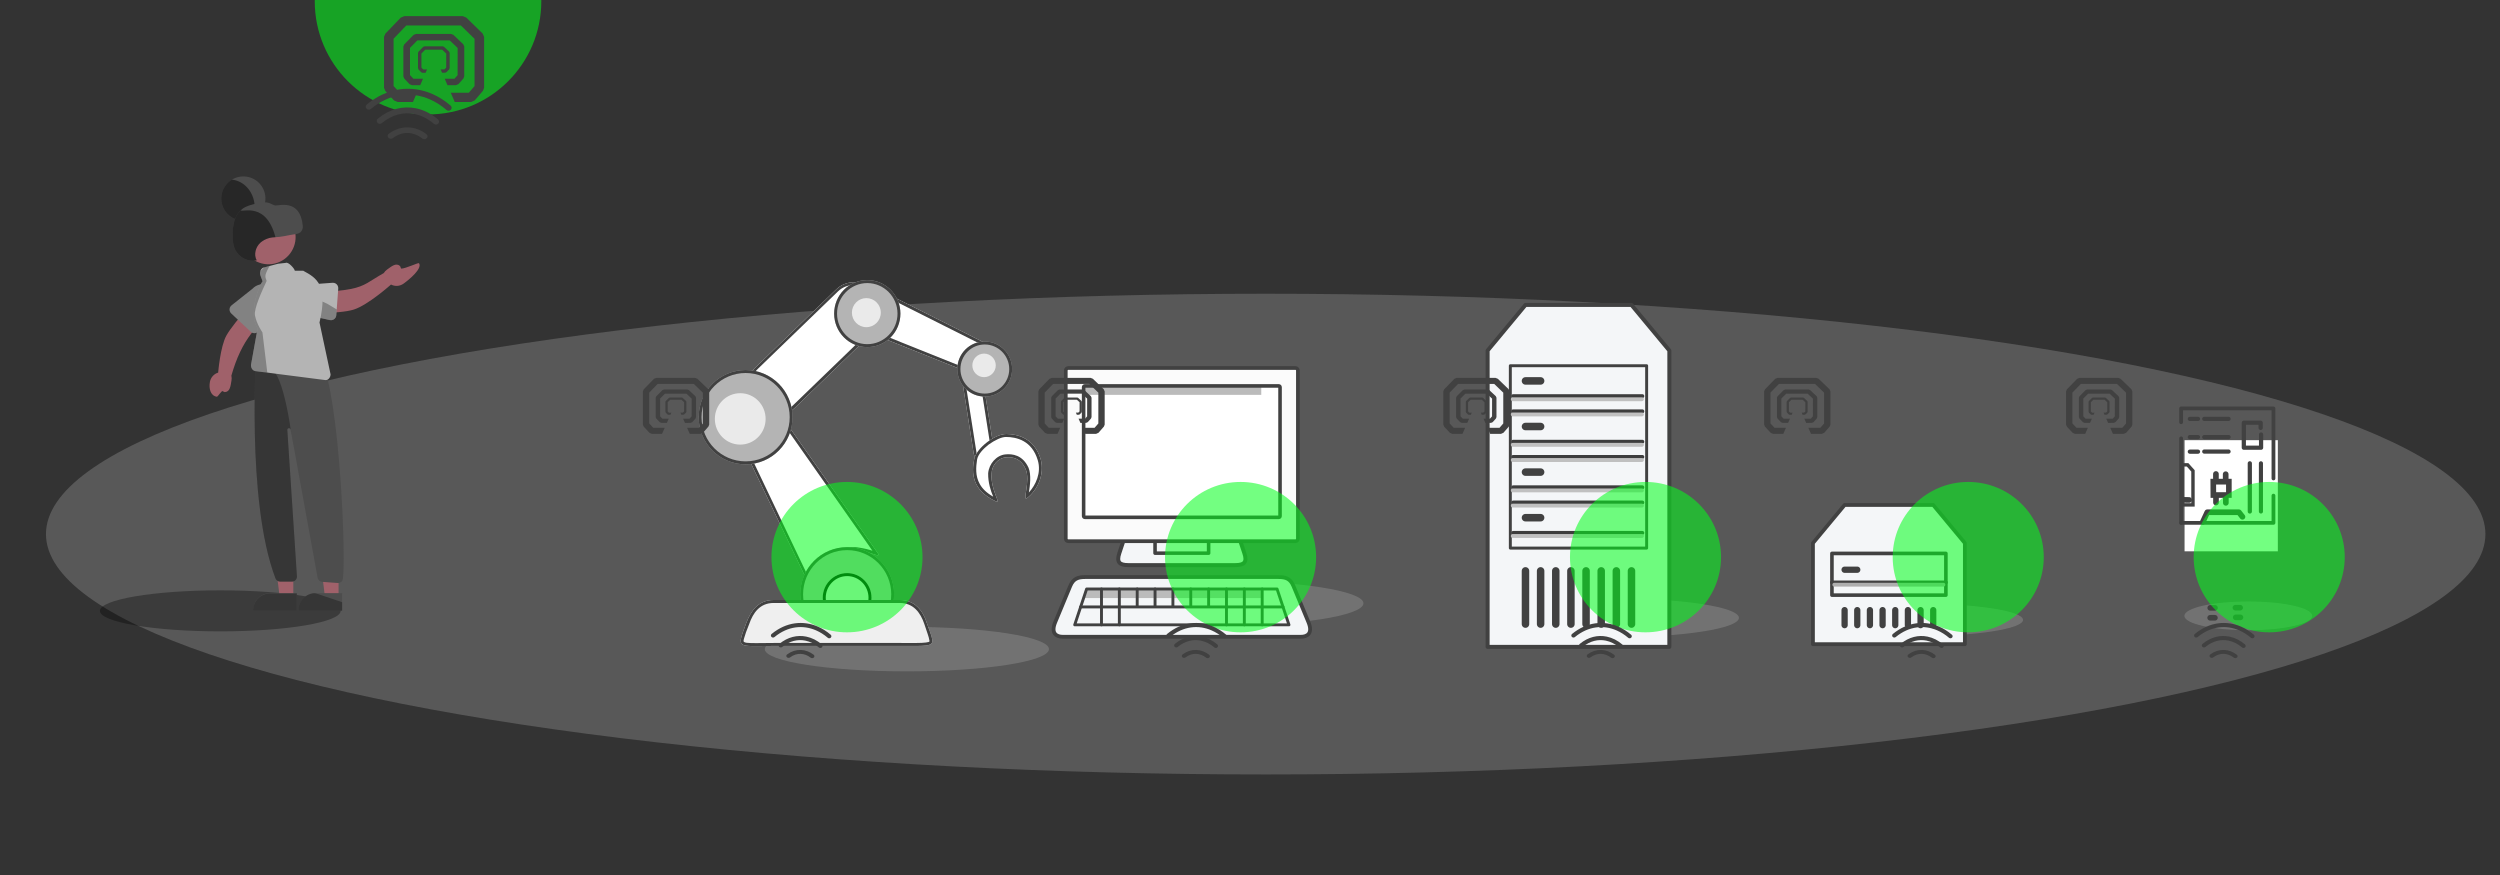 <?xml version="1.0" encoding="UTF-8" standalone="no"?>
<!DOCTYPE svg PUBLIC "-//W3C//DTD SVG 1.1//EN" "http://www.w3.org/Graphics/SVG/1.1/DTD/svg11.dtd">
<svg width="100%" height="100%" viewBox="0 0 2000 700" version="1.1" xmlns="http://www.w3.org/2000/svg" xmlns:xlink="http://www.w3.org/1999/xlink" xml:space="preserve" xmlns:serif="http://www.serif.com/" style="fill-rule:evenodd;clip-rule:evenodd;stroke-linecap:round;stroke-linejoin:round;">
    <rect x="0" y="0" width="2000" height="700" fill="#333333" stroke="none"/>
    <g transform="matrix(3.78,0,0,16.498,-140599,-204.396)">
        <g id="großer-SChattem" serif:id="großer SChattem" transform="matrix(1.102,0,0,0.138,-34598.5,-1188.92)">
            <ellipse cx="65391.9" cy="8892.81" rx="234.248" ry="84.457" style="fill:rgb(165,165,165);fill-opacity:0.33;"/>
        </g>
        <g transform="matrix(0.185,0,0,0.169,30283.3,-38.931)">
            <g transform="matrix(0.262,0,0,0.262,28786,68.2)">
                <g id="Person-mit-Schloss" serif:id="Person mit Schloss">
                    <g>
                        <g>
                            <g id="Schatten-Person-Boden" serif:id="Schatten Person Boden" transform="matrix(2.244,0,0,0.266,-113040,-797.78)">
                                <ellipse cx="65391.9" cy="8892.81" rx="234.248" ry="84.457" style="fill-opacity:0.33;"/>
                            </g>
                            <g id="Person" transform="matrix(2.737,0,0,0.264,-36613.1,-476.218)">
                                <g id="Arm-rechts" serif:id="Arm rechts" transform="matrix(-1.017,-3.742,1.438,-2.646,25854.8,9810.44)">
                                    <path d="M583.384,497.214C588.235,496.088 587.582,490.693 587.582,485.714C587.582,484.259 587.287,482.82 586.715,481.484C588.282,466.814 586.625,461.026 592.305,448.604C599.438,433.002 609.857,418.649 623.67,404.232L601.015,398.526C601.015,398.526 579.872,426.457 575.447,440.176C571.285,453.081 574.464,480.841 574.464,480.841C570.849,482.682 568.564,486.41 568.564,490.467C568.564,496.392 569.695,512.684 575.62,512.684C576.466,512.684 578.597,499.902 580.937,496.623L583.384,497.214Z" style="fill:rgb(160,97,106);fill-rule:nonzero;"/>
                                </g>
                                <g id="Arm-rechts1" serif:id="Arm rechts" transform="matrix(1.735,0.796,-0.306,4.513,24839,4131.83)">
                                    <path d="M581.903,496.296C586.754,495.169 586.101,489.774 586.101,484.795C586.101,483.341 585.806,481.901 585.233,480.565C588.769,447.47 598.86,430.128 623.67,404.232L601.015,398.526C601.015,398.526 579.165,432.032 574.493,445.598C570.764,456.427 572.983,479.922 572.983,479.922C569.368,481.763 567.083,485.491 567.083,489.548C567.083,495.473 569.579,501.662 575.504,501.662C576.35,501.662 577.116,498.983 579.456,495.704L581.903,496.296Z" style="fill:rgb(160,97,106);fill-rule:nonzero;"/>
                                </g>
                                <g transform="matrix(1.675,1.42,-0.546,4.357,24948.7,3831.86)">
                                    <path d="M612.309,432.234L590.275,421.92C588.585,421.129 587.5,419.424 587.5,417.558C587.5,416.612 587.779,415.687 588.301,414.899L601.691,394.676C603.905,390.023 608.619,387.045 613.771,387.045C621.11,387.045 627.149,393.084 627.149,400.423C627.149,402.381 626.719,404.316 625.889,406.089L618.965,429.252C618.357,431.285 616.473,432.688 614.351,432.688C613.645,432.688 612.948,432.533 612.309,432.234L612.309,432.234Z" style="fill:rgb(130,130,130);fill-rule:nonzero;"/>
                                </g>
                                <g transform="matrix(-0.862,3.997,1.536,2.242,25738.6,3099.58)">
                                    <path d="M612.309,432.234L590.275,421.92C588.585,421.129 587.5,419.424 587.5,417.558C587.5,416.612 587.779,415.687 588.301,414.899L601.691,394.676C603.905,390.023 608.619,387.045 613.771,387.045C621.11,387.045 627.149,393.084 627.149,400.423C627.149,402.381 626.719,404.316 625.889,406.089L618.965,429.252C618.357,431.285 616.473,432.688 614.351,432.688C613.645,432.688 612.948,432.533 612.309,432.234L612.309,432.234Z" style="fill:rgb(180,180,180);fill-rule:nonzero;"/>
                                    <clipPath id="_clip1">
                                        <path d="M612.309,432.234L590.275,421.92C588.585,421.129 587.5,419.424 587.5,417.558C587.5,416.612 587.779,415.687 588.301,414.899L601.691,394.676C603.905,390.023 608.619,387.045 613.771,387.045C621.11,387.045 627.149,393.084 627.149,400.423C627.149,402.381 626.719,404.316 625.889,406.089L618.965,429.252C618.357,431.285 616.473,432.688 614.351,432.688C613.645,432.688 612.948,432.533 612.309,432.234L612.309,432.234Z" clip-rule="nonzero"/>
                                    </clipPath>
                                    <g clip-path="url(#_clip1)">
                                        <g transform="matrix(0.319,0.809,-1.962,0.775,1342.36,-440.114)">
                                            <path d="M653.404,480.304C653.154,480.304 652.904,480.279 652.659,480.229L609.403,473.769C607.144,473.313 594.962,471.23 595.083,468.488L590.716,449.5C590.716,449.5 592.727,450.263 594.122,446.263C595.092,443.483 597.003,434.003 594.2,430.073C594.003,429.796 645.158,443.565 645.002,443.544C647.272,442.338 640.818,444.396 641.823,447.117L633.276,432.534L633.199,432.574C645.219,439.017 655.87,421.955 647.87,455.955L657.9,475.157C657.866,476.637 657.269,478.05 656.231,479.106C655.482,479.859 654.466,480.289 653.404,480.304Z" style="fill-opacity:0.28;fill-rule:nonzero;"/>
                                        </g>
                                    </g>
                                </g>
                                <g id="Beine">
                                    <g transform="matrix(1.762,0,0,4.583,25194.3,5549.76)">
                                        <path d="M347.236,466.333L334.976,466.332L329.144,419.044L347.238,419.045L347.236,466.333Z" style="fill:rgb(160,97,106);fill-rule:nonzero;"/>
                                    </g>
                                    <g transform="matrix(1.762,0,0,4.583,25194.3,5549.76)">
                                        <path d="M388.236,466.333L375.976,466.332L370.144,419.044L388.238,419.045L388.236,466.333Z" style="fill:rgb(160,97,106);fill-rule:nonzero;"/>
                                    </g>
                                </g>
                                <g id="Schuhe">
                                    <g transform="matrix(1.762,0,0,4.583,24706.4,4583.66)">
                                        <path d="M627.363,689.016L587.832,689.015C587.832,689.015 587.832,688.515 587.832,688.515C587.832,680.074 594.778,673.129 603.218,673.129C603.218,673.129 627.363,673.13 627.363,673.13L627.363,689.016Z" style="fill:rgb(77,77,77);fill-rule:nonzero;"/>
                                        <clipPath id="_clip2">
                                            <path d="M627.363,689.016L587.832,689.015C587.832,689.015 587.832,688.515 587.832,688.515C587.832,680.074 594.778,673.129 603.218,673.129C603.218,673.129 627.363,673.13 627.363,673.13L627.363,689.016Z" clip-rule="nonzero"/>
                                        </clipPath>
                                        <g clip-path="url(#_clip2)">
                                            <g id="Schatten-Schuh" serif:id="Schatten Schuh" transform="matrix(1,0,0,1,-41.067,0.281)">
                                                <path d="M668.363,689.016L628.832,689.015C628.832,689.015 628.832,688.515 628.832,688.515C628.832,680.074 635.778,673.129 644.218,673.129C644.218,673.129 668.363,673.13 668.363,673.13L668.363,689.016Z" style="fill-opacity:0.3;fill-rule:nonzero;"/>
                                            </g>
                                        </g>
                                    </g>
                                    <g transform="matrix(1.762,0,0,4.583,24706.4,4583.66)">
                                        <path d="M668.363,689.016L628.832,689.015C628.832,689.015 628.832,688.515 628.832,688.515C628.832,680.074 635.778,673.129 644.218,673.129C644.218,673.129 668.363,673.13 668.363,673.13L668.363,689.016Z" style="fill:rgb(77,77,77);fill-rule:nonzero;"/>
                                        <clipPath id="_clip3">
                                            <path d="M668.363,689.016L628.832,689.015C628.832,689.015 628.832,688.515 628.832,688.515C628.832,680.074 635.778,673.129 644.218,673.129C644.218,673.129 668.363,673.13 668.363,673.13L668.363,689.016Z" clip-rule="nonzero"/>
                                        </clipPath>
                                        <g clip-path="url(#_clip3)">
                                            <g id="Schatten-Schuh1" serif:id="Schatten Schuh" transform="matrix(1.255,0.422,-0.514,1.528,183.679,-626.531)">
                                                <path d="M668.363,689.016L628.832,689.015C628.832,689.015 628.832,688.515 628.832,688.515C628.832,680.074 635.778,673.129 644.218,673.129C644.218,673.129 668.363,673.13 668.363,673.13L668.363,689.016Z" style="fill-opacity:0.3;fill-rule:nonzero;"/>
                                            </g>
                                        </g>
                                    </g>
                                </g>
                                <g id="Hose" transform="matrix(1.762,0,0,4.583,24706.4,4583.66)">
                                    <path d="M664.675,663.977C664.564,663.977 664.453,663.973 664.342,663.965L650.243,662.921C648.265,662.766 646.609,661.327 646.178,659.391L621.698,525.019C621.549,524.332 620.936,523.838 620.233,523.838C619.41,523.838 618.733,524.515 618.733,525.338C618.733,525.378 618.734,525.417 618.737,525.456L627.43,657.849C627.439,657.966 627.443,658.084 627.443,658.202C627.443,660.67 625.412,662.701 622.944,662.701C622.944,662.701 612.207,662.701 612.207,662.701C610.358,662.702 608.689,661.563 608.015,659.841C581.015,589.135 590.792,450.594 590.87,449.201L591.87,448.201L645.648,457.487L645.762,457.597C664.136,471.093 672.088,629.147 669.167,659.213C669.148,660.49 668.677,661.719 667.837,662.681C666.995,663.511 665.858,663.977 664.675,663.977Z" style="fill:rgb(77,77,77);fill-rule:nonzero;"/>
                                    <clipPath id="_clip4">
                                        <path d="M664.675,663.977C664.564,663.977 664.453,663.973 664.342,663.965L650.243,662.921C648.265,662.766 646.609,661.327 646.178,659.391L621.698,525.019C621.549,524.332 620.936,523.838 620.233,523.838C619.41,523.838 618.733,524.515 618.733,525.338C618.733,525.378 618.734,525.417 618.737,525.456L627.43,657.849C627.439,657.966 627.443,658.084 627.443,658.202C627.443,660.67 625.412,662.701 622.944,662.701C622.944,662.701 612.207,662.701 612.207,662.701C610.358,662.702 608.689,661.563 608.015,659.841C581.015,589.135 590.792,450.594 590.87,449.201L591.87,448.201L645.648,457.487L645.762,457.597C664.136,471.093 672.088,629.147 669.167,659.213C669.148,660.49 668.677,661.719 667.837,662.681C666.995,663.511 665.858,663.977 664.675,663.977Z" clip-rule="nonzero"/>
                                    </clipPath>
                                    <g clip-path="url(#_clip4)">
                                        <g id="Hose1" serif:id="Hose" transform="matrix(1.119,0,0,0.97,-118.143,26.477)">
                                            <path d="M664.675,663.977C664.564,663.977 664.453,663.973 664.342,663.965L650.243,662.921C648.265,662.766 646.609,661.327 646.178,659.391L621.698,525.019C621.549,524.332 620.936,523.838 620.233,523.838C619.41,523.838 618.733,524.515 618.733,525.338C618.733,525.378 618.734,525.417 618.737,525.456L627.43,657.849C627.439,657.966 627.443,658.084 627.443,658.202C627.443,660.67 625.412,662.701 622.944,662.701C622.944,662.701 612.207,662.701 612.207,662.701C610.358,662.702 608.689,661.563 608.015,659.841C581.015,589.135 590.792,450.594 590.87,449.201L591.87,448.201L645.648,457.487L645.762,457.597C664.136,471.093 672.088,629.147 669.167,659.213C669.148,660.49 668.677,661.719 667.837,662.681C666.995,663.511 665.858,663.977 664.675,663.977Z" style="fill-opacity:0.3;fill-rule:nonzero;"/>
                                        </g>
                                    </g>
                                </g>
                                <g transform="matrix(0.971,0.62,-0.092,0.971,1301.9,-15778.3)">
                                    <g transform="matrix(-1.561,2.122,0.816,4.062,26171.6,4951.19)">
                                        <circle cx="320.074" cy="131.796" r="24.561" style="fill:rgb(160,97,106);"/>
                                    </g>
                                    <g id="Haare">
                                        <g transform="matrix(-1.561,2.122,0.816,4.062,26171.6,4951.19)">
                                            <circle cx="333.87" cy="92.402" r="20" style="fill:rgb(77,77,77);"/>
                                            <clipPath id="_clip5">
                                                <circle cx="333.87" cy="92.402" r="20"/>
                                            </clipPath>
                                            <g clip-path="url(#_clip5)">
                                                <g id="Schatten-Haare-2" serif:id="Schatten Haare 2" transform="matrix(1.04,0,0,1.181,-1.423,-13.116)">
                                                    <circle cx="333.87" cy="92.402" r="20" style="fill-opacity:0.49;"/>
                                                </g>
                                            </g>
                                        </g>
                                        <g transform="matrix(-1.561,2.122,0.816,4.062,26432.2,3507.08)">
                                            <path d="M573.823,345.632C571.869,345.838 569.792,346.024 568.034,345.146C566.128,344.065 564.849,342.136 564.596,339.96C560.87,315.201 581.923,317.237 584.414,316.165C586.088,315.444 587.321,313.993 588.817,312.952C592.089,310.675 596.334,310.508 600.32,310.422C605.051,310.32 609.954,310.25 614.297,312.131C618.202,313.961 621.447,316.952 623.588,320.695C625.707,324.422 627.259,328.444 628.195,332.628C629.399,337.415 630.218,342.479 628.978,347.256C626.886,354.683 620.263,359.991 612.559,360.415C614.175,354.708 610.648,348.382 605.416,345.59C601.195,343.514 596.389,342.941 591.799,343.968C588.821,344.571 585.802,344.947 582.767,345.093C579.789,345.204 576.214,345.379 573.823,345.632Z" style="fill:rgb(77,77,77);fill-rule:nonzero;"/>
                                            <clipPath id="_clip6">
                                                <path d="M573.823,345.632C571.869,345.838 569.792,346.024 568.034,345.146C566.128,344.065 564.849,342.136 564.596,339.96C560.87,315.201 581.923,317.237 584.414,316.165C586.088,315.444 587.321,313.993 588.817,312.952C592.089,310.675 596.334,310.508 600.32,310.422C605.051,310.32 609.954,310.25 614.297,312.131C618.202,313.961 621.447,316.952 623.588,320.695C625.707,324.422 627.259,328.444 628.195,332.628C629.399,337.415 630.218,342.479 628.978,347.256C626.886,354.683 620.263,359.991 612.559,360.415C614.175,354.708 610.648,348.382 605.416,345.59C601.195,343.514 596.389,342.941 591.799,343.968C588.821,344.571 585.802,344.947 582.767,345.093C579.789,345.204 576.214,345.379 573.823,345.632Z" clip-rule="nonzero"/>
                                            </clipPath>
                                            <g clip-path="url(#_clip6)">
                                                <g id="Schatten-Haare-1" serif:id="Schatten Haare 1" transform="matrix(1.215,0,0,1.748,-94.383,-239.417)">
                                                    <path d="M573.823,345.632C571.869,345.838 569.792,346.024 568.034,345.146C566.128,344.065 564.849,342.136 564.596,339.96C560.87,315.201 581.923,317.237 584.414,316.165C586.088,315.444 587.321,313.993 588.817,312.952C592.089,310.675 596.334,310.508 600.32,310.422C605.051,310.32 609.954,310.25 614.297,312.131C618.202,313.961 621.447,316.952 623.588,320.695C625.707,324.422 627.259,328.444 628.195,332.628C629.399,337.415 630.218,342.479 628.978,347.256C626.886,354.683 620.263,359.991 612.559,360.415C614.175,354.708 610.648,348.382 605.416,345.59C601.195,343.514 596.389,342.941 591.799,343.968C588.821,344.571 585.802,344.947 582.767,345.093C579.789,345.204 576.214,345.379 573.823,345.632Z" style="fill-opacity:0.49;fill-rule:nonzero;"/>
                                                </g>
                                            </g>
                                        </g>
                                        <g id="Haare1" serif:id="Haare">
                                        </g>
                                    </g>
                                </g>
                                <g transform="matrix(1.762,0,0,4.583,24706.4,4583.66)">
                                    <g id="Pullover">
                                        <path d="M653.404,480.304C653.154,480.304 652.904,480.279 652.659,480.229L589.581,472.135C587.323,471.679 585.711,469.269 585.833,466.527L591.87,433.201C583.87,423.201 591.429,397.375 596.318,390.846L594.427,385.729C593.94,384.401 593.91,382.947 594.343,381.6C594.715,380.333 595.568,379.259 596.719,378.611L610.237,375.01L617.314,374.212C619.583,373.005 625.313,379.406 625.511,381.319L633.276,381.344L633.199,381.384C645.219,387.827 655.87,394.201 647.87,428.201L657.9,475.157C657.866,476.637 657.269,478.05 656.231,479.106C655.482,479.859 654.466,480.289 653.404,480.304Z" style="fill:rgb(180,180,180);fill-rule:nonzero;"/>
                                        <clipPath id="_clip7">
                                            <path d="M653.404,480.304C653.154,480.304 652.904,480.279 652.659,480.229L589.581,472.135C587.323,471.679 585.711,469.269 585.833,466.527L591.87,433.201C583.87,423.201 591.429,397.375 596.318,390.846L594.427,385.729C593.94,384.401 593.91,382.947 594.343,381.6C594.715,380.333 595.568,379.259 596.719,378.611L610.237,375.01L617.314,374.212C619.583,373.005 625.313,379.406 625.511,381.319L633.276,381.344L633.199,381.384C645.219,387.827 655.87,394.201 647.87,428.201L657.9,475.157C657.866,476.637 657.269,478.05 656.231,479.106C655.482,479.859 654.466,480.289 653.404,480.304Z" clip-rule="nonzero"/>
                                        </clipPath>
                                        <g clip-path="url(#_clip7)">
                                            <g transform="matrix(-0.868,0.048,0.116,2.106,1062.78,-541.737)">
                                                <path d="M653.404,480.304C653.154,480.304 652.904,480.279 652.659,480.229L609.403,473.769C607.144,473.313 594.962,471.23 595.083,468.488L597.831,451.17C597.831,451.17 603.259,447.689 604.655,443.689C605.625,440.908 595.45,433.005 590.723,429.402C589.944,428.808 592.95,427.909 590.65,425.841C587.102,422.653 580.401,419.524 581.276,419.739C591.376,422.218 645.137,443.563 645.002,443.544C647.272,442.338 640.818,444.396 641.823,447.117L633.276,432.534L633.199,432.574C645.219,439.017 655.87,421.955 647.87,455.955L657.9,475.157C657.866,476.637 657.269,478.05 656.231,479.106C655.482,479.859 654.466,480.289 653.404,480.304Z" style="fill-opacity:0.28;fill-rule:nonzero;"/>
                                            </g>
                                        </g>
                                    </g>
                                </g>
                            </g>
                        </g>
                    </g>
                </g>
            </g>
            <g transform="matrix(1,0,0,1,464.71,0)">
                <g id="Schatten-Computer" serif:id="Schatten Computer" transform="matrix(0.613,-9.11722e-18,-5.44321e-17,0.066,-1340.97,-105.983)">
                    <ellipse cx="65391.9" cy="8892.81" rx="234.248" ry="84.457" style="fill:rgb(180,180,180);fill-opacity:0.29;"/>
                </g>
                <g transform="matrix(0.445,0,0,0.112,28905.4,-7207.5)">
                    <g transform="matrix(19.467,0,0,19.467,21562.6,67816)">
                        <path d="M16.5,1.5L11.5,7.5L11.5,46.5L35.5,46.5L35.5,7.5L30.5,1.5L16.5,1.5Z" style="fill:rgb(244,246,248);fill-rule:nonzero;stroke:rgb(65,65,65);stroke-width:0.53px;"/>
                    </g>
                    <g transform="matrix(19.467,0,0,19.467,21562.6,67816)">
                        <rect x="14.5" y="9.5" width="18" height="24" style="fill:rgb(244,246,248);fill-rule:nonzero;stroke:rgb(65,65,65);stroke-width:0.39px;"/>
                    </g>
                    <g transform="matrix(19.467,0,0,19.467,21562.6,67816)">
                        <path d="M14.877,31.5L31.935,31.5M14.877,27.5L31.935,27.5M14.877,25.5L31.935,25.5M14.877,15.5L31.935,15.5M14.877,19.5L31.935,19.5M14.877,21.5L31.935,21.5M14.877,13.5L31.935,13.5" style="fill:none;fill-rule:nonzero;stroke:rgb(61,61,61);stroke-width:0.51px;"/>
                    </g>
                    <g transform="matrix(19.467,0,0,19.467,21561.5,67824)">
                        <path d="M14.877,31.5L31.935,31.5M14.877,27.5L31.935,27.5M14.877,25.5L31.935,25.5M14.877,15.5L31.935,15.5M14.877,19.5L31.935,19.5M14.877,21.5L31.935,21.5M14.877,13.5L31.935,13.5" style="fill:none;fill-rule:nonzero;stroke:rgb(192,192,192);stroke-width:0.51px;"/>
                    </g>
                    <g transform="matrix(19.467,0,0,19.467,21562.6,67816)">
                        <path d="M30.5,43.5L30.5,36.5M28.5,43.5L28.5,36.5M26.5,43.5L26.5,36.5M24.5,43.5L24.5,36.5M22.5,43.5L22.5,36.5M20.5,43.5L20.5,36.5M18.5,43.5L18.5,36.5M16.5,43.5L16.5,36.5" style="fill:rgb(244,246,248);fill-rule:nonzero;stroke:rgb(65,65,65);stroke-width:0.99px;"/>
                    </g>
                    <g transform="matrix(19.467,0,0,19.467,21562.6,67816)">
                        <path d="M16.5,29.5L18.5,29.5M16.5,23.5L18.5,23.5M16.5,17.5L18.5,17.5M16.5,11.5L18.5,11.5" style="fill:rgb(244,246,248);fill-rule:nonzero;stroke:rgb(65,65,65);stroke-width:0.99px;"/>
                    </g>
                </g>
            </g>
            <g transform="matrix(0.836,0,0,0.836,7182.9,76.109)">
                <g id="Schatten-Computer1" serif:id="Schatten Computer" transform="matrix(0.613,-9.11722e-18,-5.44321e-17,0.066,-1359.56,-101.97)">
                    <ellipse cx="65391.9" cy="8892.81" rx="234.248" ry="84.457" style="fill:rgb(180,180,180);fill-opacity:0.29;"/>
                </g>
                <g transform="matrix(0.445,0,0,0.112,28886.8,-7207.5)">
                    <g transform="matrix(19.467,0,0,19.467,21562.6,67851.9)">
                        <path d="M16.5,24.585L11.5,30.585L11.5,46.5L35.5,46.5L35.5,30.585L30.5,24.585L16.5,24.585Z" style="fill:rgb(244,246,248);fill-rule:nonzero;stroke:rgb(65,65,65);stroke-width:0.6px;"/>
                    </g>
                    <g transform="matrix(19.467,0,0,19.467,21562.6,67851.9)">
                        <rect x="14.5" y="32.212" width="18" height="6.565" style="fill:rgb(244,246,248);fill-rule:nonzero;stroke:rgb(65,65,65);stroke-width:0.57px;"/>
                    </g>
                    <g transform="matrix(19.467,0,0,19.467,21562.6,67851.9)">
                        <path d="M14.5,36.777L32.5,36.777" style="fill:none;fill-rule:nonzero;stroke:rgb(65,65,65);stroke-width:0.6px;"/>
                    </g>
                    <g transform="matrix(19.467,0,0,19.467,21562.6,67858.9)">
                        <path d="M14.869,36.777L32.113,36.777" style="fill:none;fill-rule:nonzero;stroke:rgb(174,174,174);stroke-width:0.6px;"/>
                    </g>
                    <g transform="matrix(19.467,0,0,19.467,21562.6,67851.9)">
                        <path d="M30.5,43.5L30.5,41.139M28.5,43.5L28.5,41.139M26.5,43.5L26.5,41.139M24.5,43.5L24.5,41.139M22.5,43.5L22.5,41.139M20.5,43.5L20.5,41.139M18.5,43.5L18.5,41.139M16.5,43.5L16.5,41.139" style="fill:rgb(244,246,248);fill-rule:nonzero;stroke:rgb(65,65,65);stroke-width:0.99px;"/>
                    </g>
                    <g transform="matrix(19.467,0,0,19.467,21562.6,67851.9)">
                        <path d="M16.5,34.777L18.5,34.777" style="fill:none;fill-rule:nonzero;stroke:rgb(65,65,65);stroke-width:0.99px;"/>
                    </g>
                </g>
            </g>
            <g transform="matrix(0.786,0,0,0.786,8653.6,97.415)">
                <g id="Schatten-Computer2" serif:id="Schatten Computer" transform="matrix(0.915,-1.36049e-17,-8.12246e-17,0.098,-21537.2,-388.853)">
                    <ellipse cx="65391.9" cy="8892.81" rx="234.248" ry="84.457" style="fill:rgb(180,180,180);fill-opacity:0.29;"/>
                </g>
                <g transform="matrix(0.445,0,0,0.112,27915.2,-7207.5)">
                    <g transform="matrix(19.467,0,0,19.467,22749,67865.9)">
                        <path d="M7.75,36.5C6.5,36.5 5.75,36.8 5.25,38L2.75,44C1.9,46 3,46.5 4,46.5L44,46.5C45,46.5 46.1,46 45.25,44L42.75,38C42.25,36.8 41.5,36.5 40.25,36.5L7.75,36.5Z" style="fill:rgb(244,246,248);fill-rule:nonzero;stroke:rgb(65,65,65);stroke-width:0.64px;"/>
                    </g>
                    <g transform="matrix(19.467,0,0,19.467,22749,67865.9)">
                        <path d="M14.5,29.5L13.5,32.5C13,34 13.5,34.5 15,34.5L33,34.5C34.5,34.5 35,34 34.5,32.5L33.5,29.5L14.5,29.5Z" style="fill:rgb(244,246,248);fill-rule:nonzero;stroke:rgb(65,65,65);stroke-width:0.67px;"/>
                    </g>
                    <g transform="matrix(19.467,0,0,19.467,22749,67865.9)">
                        <path d="M8,38.5L6,44.5L42,44.5L40,38.5L8,38.5Z" style="fill:rgb(244,246,248);fill-rule:nonzero;"/>
                        <clipPath id="_clip8">
                            <path d="M8,38.5L6,44.5L42,44.5L40,38.5L8,38.5Z" clip-rule="nonzero"/>
                        </clipPath>
                        <g clip-path="url(#_clip8)">
                            <g transform="matrix(0.169,0,1.66831e-32,0.169,-3262.61,-307.654)">
                                <rect x="19325.4" y="2045.98" width="200.961" height="11.25" style="fill:rgb(187,187,187);"/>
                            </g>
                        </g>
                        <path d="M8,38.5L6,44.5L42,44.5L40,38.5L8,38.5Z" style="fill:none;fill-rule:nonzero;stroke:rgb(65,65,65);stroke-width:0.49px;"/>
                    </g>
                    <g transform="matrix(19.467,0,0,19.467,22749,67865.9)">
                        <path d="M37.5,38.5L37.5,44.5M34.5,38.5L34.5,44.5M31.5,38.5L31.5,44.5M28.5,38.5L28.5,41.5M25.5,38.5L25.5,41.5M22.5,38.5L22.5,41.5M19.5,38.5L19.5,41.5M16.5,38.5L16.5,41.5M13.5,38.5L13.5,44.5M10.5,38.5L10.5,44.5M7,41.5L41,41.5" style="fill:rgb(244,246,248);fill-rule:nonzero;stroke:rgb(65,65,65);stroke-width:0.49px;"/>
                    </g>
                    <g transform="matrix(19.467,0,0,19.467,22749,67865.9)">
                        <rect x="19.5" y="28.5" width="9" height="4" style="fill:rgb(244,246,248);stroke:rgb(65,65,65);stroke-width:0.6px;"/>
                    </g>
                    <g transform="matrix(19.467,0,0,19.467,22749,67865.9)">
                        <path d="M43.5,1.92L43.5,30.08C43.5,30.312 43.312,30.5 43.08,30.5L4.92,30.5C4.688,30.5 4.5,30.312 4.5,30.08L4.5,1.92C4.5,1.688 4.688,1.5 4.92,1.5L43.08,1.5C43.312,1.5 43.5,1.688 43.5,1.92Z" style="fill:rgb(251,251,251);stroke:rgb(65,65,65);stroke-width:0.62px;"/>
                    </g>
                    <g transform="matrix(19.467,0,0,19.467,22749,67865.9)">
                        <path d="M40.5,4.71L40.5,26.29C40.5,26.406 40.406,26.5 40.29,26.5L7.71,26.5C7.594,26.5 7.5,26.406 7.5,26.29L7.5,4.71C7.5,4.594 7.594,4.5 7.71,4.5L40.29,4.5C40.406,4.5 40.5,4.594 40.5,4.71Z" style="fill:white;"/>
                        <clipPath id="_clip9">
                            <path d="M40.5,4.71L40.5,26.29C40.5,26.406 40.406,26.5 40.29,26.5L7.71,26.5C7.594,26.5 7.5,26.406 7.5,26.29L7.5,4.71C7.5,4.594 7.594,4.5 7.71,4.5L40.29,4.5C40.406,4.5 40.5,4.594 40.5,4.71Z"/>
                        </clipPath>
                        <g clip-path="url(#_clip9)">
                            <g transform="matrix(0.169,0,1.66831e-32,0.136,-3262.61,-273.791)">
                                <rect x="19325.4" y="2045.98" width="200.961" height="11.25" style="fill:rgb(187,187,187);"/>
                            </g>
                        </g>
                        <path d="M40.5,4.71L40.5,26.29C40.5,26.406 40.406,26.5 40.29,26.5L7.71,26.5C7.594,26.5 7.5,26.406 7.5,26.29L7.5,4.71C7.5,4.594 7.594,4.5 7.71,4.5L40.29,4.5C40.406,4.5 40.5,4.594 40.5,4.71Z" style="fill:none;stroke:rgb(65,65,65);stroke-width:0.6px;"/>
                    </g>
                </g>
            </g>
        </g>
        <g id="Roboterarm" transform="matrix(0.452,0,0,0.412,20427.4,-478.2)">
            <g id="Schatten-Computer3" serif:id="Schatten Computer" transform="matrix(0.284,-4.22094e-18,-2.52001e-17,0.031,18950.9,991.471)">
                <ellipse cx="65391.9" cy="8892.81" rx="234.248" ry="84.457" style="fill:rgb(180,180,180);fill-opacity:0.29;"/>
            </g>
            <g id="Roboter" transform="matrix(0.055,0,0,0.014,33102.1,1036.95)">
                <g transform="matrix(2.376,-1.384,1.146,1.967,-344461,110980)">
                    <path d="M150873,57688.5C150868,57698.7 150863,57674.9 150822,57635.3C150805,57619.5 150780,57610.9 150758,57607.8C150730,57603.8 150704,57615.2 150684,57629.4C150668,57640.4 150639,57674.3 150639,57674.3L150674,57117.7C150713,57145.7 150745,57149.2 150783,57141.4L150830,57117.7L150873,57688.5Z" style="fill:white;"/>
                    <path d="M150873,57688.5C150868,57698.7 150863,57674.9 150822,57635.3C150805,57619.5 150780,57610.9 150758,57607.8C150730,57603.8 150704,57615.2 150684,57629.4C150668,57640.4 150639,57674.3 150639,57674.3L150674,57117.7C150713,57145.7 150745,57149.2 150783,57141.4L150830,57117.7L150873,57688.5ZM150862,57665.9L150822,57133.6L150787,57151.5C150786,57151.8 150786,57152.1 150785,57152.2C150749,57159.6 150718,57157.4 150682,57135.5C150682,57135.5 150649,57647.5 150649,57647.5C150659,57637.2 150671,57625.6 150679,57619.8C150701,57604.6 150729,57592.6 150759,57596.9C150783,57600.2 150810,57609.7 150827,57626.7C150844,57642.7 150855,57656.2 150862,57665.9Z" style="fill:rgb(65,65,65);"/>
                </g>
                <g transform="matrix(2.224,2.331,-2.014,1.922,-140740,-447461)">
                    <path d="M150889,56973.1L150889,57311.6C150889,57354.6 150875,57372.8 150848,57350.4L150825,57342.8C150789,57331.3 150741,57387 150741,57311.6L150741,56973.1C150741,56930.2 150771,56895.3 150808,56895.3L150821,56895.3C150859,56895.3 150889,56930.2 150889,56973.1Z" style="fill:white;"/>
                    <path d="M150889,56973.1L150889,57311.6C150889,57354.6 150875,57372.8 150848,57350.4L150825,57342.8C150789,57331.3 150741,57387 150741,57311.6L150741,56973.1C150741,56930.2 150771,56895.3 150808,56895.3L150821,56895.3C150859,56895.3 150889,56930.2 150889,56973.1ZM150881,56973.1C150881,56935.1 150854,56904.2 150821,56904.2L150808,56904.2C150775,56904.2 150748,56935.1 150748,56973.1L150748,57311.6C150748,57321.5 150749,57328.9 150751,57334.2C150752,57337.8 150754,57340.2 150756,57341.5C150758,57343 150761,57343.1 150764,57342.9C150768,57342.6 150773,57341.3 150778,57339.9C150794,57335.3 150811,57329.2 150827,57334.2C150827,57334.2 150827,57334.2 150827,57334.2L150850,57341.8C150851,57342.1 150851,57342.5 150852,57343.1C150857,57346.8 150861,57349.3 150865,57350.5C150867,57351.3 150869,57351.4 150871,57350.5C150874,57349.1 150876,57345.3 150878,57340.2C150880,57333 150881,57323.3 150881,57311.6L150881,56973.1Z" style="fill:rgb(65,65,65);"/>
                </g>
                <g transform="matrix(-0.516,1.158,-1.31,-0.583,236617,-124958)">
                    <path d="M150203,60452.3L149909,60452.3L149948,59633.2L150163,59633.2L150203,60452.3Z" style="fill:white;"/>
                    <path d="M150203,60452.3L149909,60452.3L149948,59633.2L150163,59633.2L150203,60452.3ZM150182,60434.8C150182,60434.8 150145,59650.7 150145,59650.7L149967,59650.7L149930,60434.8L150182,60434.8Z" style="fill:rgb(65,65,65);"/>
                </g>
                <g transform="matrix(-1.17,0.186,-0.265,-1.665,272564,81541.6)">
                    <path d="M150889,56942.5L150889,57342.2C150889,57368.3 150859,57389.5 150821,57389.5L150808,57389.5C150771,57389.5 150741,57368.3 150741,57342.2L150741,56942.5C150741,56916.4 150771,56895.3 150808,56895.3L150821,56895.3C150859,56895.3 150889,56916.4 150889,56942.5Z" style="fill:white;"/>
                    <path d="M150889,56942.5L150889,57342.2C150889,57368.3 150859,57389.5 150821,57389.5L150808,57389.5C150771,57389.5 150741,57368.3 150741,57342.2L150741,56942.5C150741,56916.4 150771,56895.3 150808,56895.3L150821,56895.3C150859,56895.3 150889,56916.4 150889,56942.5ZM150868,56942.5C150868,56924.6 150847,56910.1 150821,56910.1L150808,56910.1C150782,56910.1 150762,56924.6 150762,56942.5L150762,57342.2C150762,57360.1 150782,57374.6 150808,57374.6L150821,57374.6C150847,57374.6 150868,57360.1 150868,57342.2L150868,56942.5Z" style="fill:rgb(65,65,65);"/>
                </g>
                <g transform="matrix(3.507,0,0,3.484,-449600,-185327)">
                    <circle cx="150725" cy="57353.6" r="113.789" style="fill:rgb(180,180,180);"/>
                    <path d="M150725,57239.8C150788,57239.8 150839,57290.8 150839,57353.6C150839,57416.4 150788,57467.4 150725,57467.4C150662,57467.4 150611,57416.4 150611,57353.6C150611,57290.8 150662,57239.8 150725,57239.8ZM150725,57247C150666,57247 150618,57294.8 150618,57353.6C150618,57412.5 150666,57460.2 150725,57460.2C150784,57460.2 150832,57412.5 150832,57353.6C150832,57294.8 150784,57247 150725,57247Z" style="fill:rgb(65,65,65);"/>
                </g>
                <g transform="matrix(1.899,0,0,1.899,-207280,-94407.1)">
                    <circle cx="150725" cy="57353.6" r="113.789" style="fill:rgb(234,234,234);"/>
                </g>
                <g transform="matrix(1,0,0,1,367.555,3.025)">
                    <g transform="matrix(3.507,0,0,3.484,-449103,-183841)">
                        <circle cx="150725" cy="57353.6" r="113.789" style="fill:rgb(180,180,180);"/>
                        <path d="M150725,57239.8C150788,57239.8 150839,57290.8 150839,57353.6C150839,57416.4 150788,57467.4 150725,57467.4C150662,57467.4 150611,57416.4 150611,57353.6C150611,57290.8 150662,57239.8 150725,57239.8ZM150725,57247C150666,57247 150618,57294.8 150618,57353.6C150618,57412.5 150666,57460.2 150725,57460.2C150784,57460.2 150832,57412.5 150832,57353.6C150832,57294.8 150784,57247 150725,57247Z" style="fill:rgb(65,65,65);"/>
                    </g>
                    <g transform="matrix(1.821,0,0,1.821,-194981,-88433.1)">
                        <circle cx="150725" cy="57353.6" r="113.789" style="fill:rgb(234,234,234);"/>
                        <path d="M150725,57239.8C150788,57239.8 150839,57290.8 150839,57353.6C150839,57416.4 150788,57467.4 150725,57467.4C150662,57467.4 150611,57416.4 150611,57353.6C150611,57290.8 150662,57239.8 150725,57239.8ZM150725,57253.6C150670,57253.6 150625,57298.4 150625,57353.6C150625,57408.8 150670,57453.6 150725,57453.6C150780,57453.6 150825,57408.8 150825,57353.6C150825,57298.4 150780,57253.6 150725,57253.6Z"/>
                    </g>
                </g>
                <g transform="matrix(2.047,0,0,2.034,-227506,-102569)">
                    <circle cx="150725" cy="57353.6" r="113.789" style="fill:rgb(180,180,180);"/>
                    <path d="M150725,57239.8C150788,57239.8 150839,57290.8 150839,57353.6C150839,57416.4 150788,57467.4 150725,57467.4C150662,57467.4 150611,57416.4 150611,57353.6C150611,57290.8 150662,57239.8 150725,57239.8ZM150725,57252.1C150669,57252.1 150624,57297.6 150624,57353.6C150624,57409.6 150669,57455.1 150725,57455.1C150781,57455.1 150827,57409.6 150827,57353.6C150827,57297.6 150781,57252.1 150725,57252.1Z" style="fill:rgb(65,65,65);"/>
                </g>
                <g transform="matrix(2.475,0,0,2.475,-293016,-128328)">
                    <circle cx="150725" cy="57353.6" r="113.789" style="fill:rgb(180,180,180);"/>
                    <path d="M150725,57239.8C150788,57239.8 150839,57290.8 150839,57353.6C150839,57416.4 150788,57467.4 150725,57467.4C150662,57467.4 150611,57416.4 150611,57353.6C150611,57290.8 150662,57239.8 150725,57239.8ZM150725,57249.9C150668,57249.9 150621,57296.4 150621,57353.6C150621,57410.9 150668,57457.4 150725,57457.4C150782,57457.4 150829,57410.9 150829,57353.6C150829,57296.4 150782,57249.9 150725,57249.9Z" style="fill:rgb(65,65,65);"/>
                </g>
                <g transform="matrix(1.081,0,0,1.074,-82913.2,-47983.7)">
                    <circle cx="150725" cy="57353.6" r="113.789" style="fill:rgb(234,234,234);"/>
                </g>
                <g transform="matrix(0.876,0,0,0.87,-51012.6,-35840.2)">
                    <circle cx="150725" cy="57353.6" r="113.789" style="fill:rgb(234,234,234);"/>
                </g>
                <g transform="matrix(4.895,0.398,-0.429,5.276,-634840,-348251)">
                    <path d="M151301,57474.1C151312,57478 151290,57456.8 151290,57430.8C151289,57417.8 151299,57405.4 151312,57403.3C151322,57401.4 151338,57401.9 151348,57419C151359,57436.5 151346,57472.4 151355,57464.6C151371,57451.2 151382,57426 151373,57402.1C151359,57368.6 151329,57364.9 151310,57366.2C151291,57367.4 151261,57391.5 151258,57409.6C151255,57432.1 151258,57459.4 151301,57474.1Z" style="fill:white;"/>
                    <path d="M151301,57474.1C151258,57459.4 151255,57432.1 151258,57409.6C151261,57391.5 151291,57367.4 151310,57366.2C151329,57364.9 151359,57368.6 151373,57402.1C151382,57426 151371,57451.2 151355,57464.6C151346,57472.4 151359,57436.5 151348,57419C151338,57401.9 151322,57401.4 151312,57403.3C151299,57405.4 151289,57417.8 151290,57430.8C151290,57456.8 151312,57478 151301,57474.1ZM151296,57467.1C151291,57458.5 151285,57445.4 151284,57430.9C151284,57415.5 151296,57401.1 151311,57398.6C151323,57396.5 151341,57397.1 151353,57416.7C151359,57427.5 151358,57444.7 151357,57455.9C151368,57442.9 151376,57422.9 151368,57403.8C151355,57373 151328,57369.7 151310,57370.9C151302,57371.4 151291,57377.4 151281,57385.1C151272,57392.7 151264,57402 151263,57410.1C151262,57422.6 151262,57436.7 151271,57448.8C151276,57455.8 151284,57462 151296,57467.1Z" style="fill:rgb(65,65,65);"/>
                </g>
                <g transform="matrix(3.583,0,0,2.983,-461046,-156103)">
                    <path d="M151153,57769.4C151160,57792.4 151165,57807.2 151166,57816.8C151168,57836.3 151152,57834.1 151089,57834.1L150789,57834.1C150700,57834.1 150701,57843.8 150724,57769.4C150735,57735.2 150753,57704.6 150789,57704.6L151089,57704.6C151124,57704.6 151144,57734.5 151153,57769.4Z" style="fill:rgb(239,239,239);"/>
                    <path d="M151153,57769.4C151160,57792.4 151165,57807.2 151166,57816.8C151168,57836.3 151152,57834.1 151089,57834.1L150789,57834.1C150700,57834.1 150701,57843.8 150724,57769.4C150735,57735.2 150753,57704.6 150789,57704.6L151089,57704.6C151124,57704.6 151144,57734.5 151153,57769.4ZM150789,57825.7L151089,57825.7C151120,57825.7 151140,57826.3 151151,57824.4C151153,57824.1 151155,57823.6 151157,57823C151158,57822.6 151159,57822.3 151159,57821.6C151160,57820.6 151159,57819.4 151159,57817.9C151158,57808.6 151153,57794.2 151147,57772C151138,57740.4 151121,57713 151089,57713L150789,57713C150756,57713 150740,57741.4 150731,57772.3C150725,57789.8 150721,57802.6 150719,57811.9C150718,57816.2 150717,57819.5 150718,57822C150718,57822.8 150719,57823.1 150720,57823.5C150721,57824.3 150723,57824.8 150725,57825.2C150737,57827 150757,57825.7 150789,57825.7Z" style="fill:rgb(65,65,65);"/>
                </g>
            </g>
        </g>
        <g transform="matrix(0.159,0,0,0.145,31371.6,-30.995)">
            <g id="Schatten-Computer4" serif:id="Schatten Computer" transform="matrix(0.363,-7.91057e-18,-3.22195e-17,0.057,15883.7,-1.737)">
                <ellipse cx="65391.9" cy="8892.81" rx="234.248" ry="84.457" style="fill:rgb(180,180,180);fill-opacity:0.29;"/>
            </g>
            <g id="Microcontroller" transform="matrix(1,0,0,-1,-165.815,921.42)">
                <g transform="matrix(1.079,0,0,-0.256,10930.4,17022.5)">
                    <rect x="26665" y="64638.6" width="115.071" height="145.198" style="fill:white;"/>
                </g>
                <g transform="matrix(0.296,0,0,0.074,34186.4,-4365.83)">
                    <path d="M18927,65094.5L18927,65312.3" style="fill:none;stroke:rgb(65,65,65);stroke-width:19px;stroke-miterlimit:1;"/>
                </g>
                <g transform="matrix(0.296,0,0,0.074,34201.2,-4365.83)">
                    <path d="M18927,65094.5L18927,65312.3" style="fill:none;stroke:rgb(65,65,65);stroke-width:18.48px;stroke-miterlimit:1;"/>
                </g>
                <g transform="matrix(0.296,0,0,0.074,34186.5,-4365.83)">
                    <path d="M18831,65365.4L18721.9,65365.4" style="fill:none;stroke:rgb(65,65,65);stroke-width:19px;stroke-miterlimit:1;"/>
                </g>
                <g transform="matrix(0.296,0,0,0.074,34186.5,-4354.9)">
                    <path d="M18831,65365.4L18721.9,65365.4" style="fill:none;stroke:rgb(65,65,65);stroke-width:19px;stroke-miterlimit:1;"/>
                </g>
                <g transform="matrix(0.296,0,0,0.074,34186.5,-4360.99)">
                    <path d="M18831,65365.4L18721.9,65365.4" style="fill:none;stroke:rgb(65,65,65);stroke-width:19px;stroke-miterlimit:1;"/>
                </g>
                <g transform="matrix(0.296,0,0,0.074,34186.5,-4365.83)">
                    <path d="M18977.3,65442.5L18977.3,65382.8L18899.7,65382.8L18899.7,65495.7L18975.4,65495.7L18975.4,65472.2" style="fill:none;stroke:rgb(65,65,65);stroke-width:19px;stroke-miterlimit:1;"/>
                </g>
                <g transform="matrix(0.296,0,0,0.074,34186.5,-4365.83)">
                    <path d="M18693.7,65364.9L18657,65364.9" style="fill:none;stroke:rgb(65,65,65);stroke-width:19px;stroke-miterlimit:1;"/>
                </g>
                <g transform="matrix(0.296,0,0,0.074,34186.5,-4360.95)">
                    <path d="M18693.7,65364.9L18657,65364.9" style="fill:none;stroke:rgb(65,65,65);stroke-width:19px;stroke-miterlimit:1;"/>
                </g>
                <g transform="matrix(0.296,0,0,0.074,34186.5,-4354.87)">
                    <path d="M18693.7,65364.9L18657,65364.9" style="fill:none;stroke:rgb(65,65,65);stroke-width:19px;stroke-miterlimit:1;"/>
                </g>
                <g transform="matrix(0.296,0,0,0.074,34186.5,-4365.83)">
                    <path d="M18715.3,65047.5L18735.5,65091.2L18877.6,65091.2L18893.6,65070.5" style="fill:none;stroke:rgb(65,65,65);stroke-width:25.49px;stroke-miterlimit:1;"/>
                </g>
                <g transform="matrix(0.296,0,0,0.074,34186.5,-4365.83)">
                    <path d="M18633,65147.2L18653.7,65146.7" style="fill:none;stroke:rgb(65,65,65);stroke-width:25.49px;stroke-miterlimit:1;"/>
                </g>
                <g transform="matrix(0.296,0,0,0.074,34186.5,-4365.83)">
                    <path d="M18617.8,65043.1L19033,65043.1L19033,65166.2" style="fill:none;stroke:rgb(65,65,65);stroke-width:17.1px;stroke-miterlimit:1;"/>
                </g>
                <g transform="matrix(0.296,0,0,0.074,34186.5,-4365.83)">
                    <path d="M19033,65243.8L19033,65560.3L18617.8,65560.3L18617.8,65497.9" style="fill:none;stroke:rgb(65,65,65);stroke-width:17.1px;stroke-miterlimit:1;"/>
                </g>
                <g transform="matrix(0.296,0,0,0.074,34186.5,-4365.83)">
                    <path d="M18617.8,65425L18617.8,65043.1" style="fill:none;stroke:rgb(65,65,65);stroke-width:17.1px;stroke-linejoin:miter;stroke-miterlimit:1;"/>
                </g>
                <g transform="matrix(0.296,0,0,0.074,34185.5,-4365.83)">
                    <path d="M18617.8,65116.6L18617.8,65313.2L18653.6,65313.2L18682.1,65281.1L18682.1,65116.6L18617.8,65116.6ZM18633.1,65132.1L18666.8,65132.1L18666.8,65275.1L18646.8,65297.7L18633.1,65297.7L18633.1,65132.1Z" style="fill:rgb(65,65,65);"/>
                </g>
                <g transform="matrix(0.296,0,0,0.074,34186.5,-4365.83)">
                    <path d="M18750.1,65156.1L18749.6,65242.2L18845.1,65242.2L18845.1,65156.1L18750.1,65156.1ZM18775.3,65181.7L18819.8,65181.7L18819.8,65216.5L18775.1,65216.5L18775.3,65181.7Z" style="fill:rgb(65,65,65);"/>
                </g>
                <g transform="matrix(0.296,0,0,0.074,34186.5,-4365.83)">
                    <path d="M18774.6,65134.9L18774.6,65156.1" style="fill:none;stroke:rgb(65,65,65);stroke-width:25.49px;stroke-miterlimit:1;"/>
                </g>
                <g transform="matrix(0.296,0,0,0.074,34199.6,-4365.93)">
                    <path d="M18774.6,65134.9L18774.6,65156.1" style="fill:none;stroke:rgb(65,65,65);stroke-width:25.49px;stroke-miterlimit:1;"/>
                </g>
                <g transform="matrix(0.296,0,0,0.074,34186.4,-4357.84)">
                    <path d="M18774.6,65134.9L18774.6,65156.1" style="fill:none;stroke:rgb(65,65,65);stroke-width:25.49px;stroke-miterlimit:1;"/>
                </g>
                <g transform="matrix(0.296,0,0,0.074,34199.4,-4357.91)">
                    <path d="M18774.6,65134.9L18774.6,65156.1" style="fill:none;stroke:rgb(65,65,65);stroke-width:25.49px;stroke-miterlimit:1;"/>
                </g>
                <g transform="matrix(-5.4353e-17,-0.074,0.296,-1.35025e-17,20490.1,1805.08)">
                    <path d="M18774.6,65134.9L18774.6,65156.1" style="fill:none;stroke:rgb(65,65,65);stroke-width:25.49px;stroke-miterlimit:1;"/>
                </g>
                <g transform="matrix(-5.4353e-17,-0.074,0.296,-1.35025e-17,20489.7,1808.32)">
                    <path d="M18774.6,65134.9L18774.6,65156.1" style="fill:none;stroke:rgb(65,65,65);stroke-width:25.49px;stroke-miterlimit:1;"/>
                </g>
                <g transform="matrix(-5.4353e-17,-0.074,0.296,-1.35025e-17,20456.2,1808.26)">
                    <path d="M18774.6,65134.9L18774.6,65156.1" style="fill:none;stroke:rgb(65,65,65);stroke-width:25.49px;stroke-miterlimit:1;"/>
                </g>
                <g transform="matrix(-5.4353e-17,-0.074,0.296,-1.35025e-17,20456.1,1804.94)">
                    <path d="M18774.6,65134.9L18774.6,65156.1" style="fill:none;stroke:rgb(65,65,65);stroke-width:25.49px;stroke-miterlimit:1;"/>
                </g>
            </g>
        </g>
        <g transform="matrix(0.209,0,0,0.191,29315.1,-53.269)">
            <g transform="matrix(0.818,0,0,0.205,-8098.08,-16483.4)">
                <circle cx="56524.2" cy="82085.2" r="140.235" style="fill:rgb(0,255,26);fill-opacity:0.55;"/>
            </g>
            <g transform="matrix(1.07,0,0,1.07,-2669.68,-26.544)">
                <g transform="matrix(0.054,0,0,0.015,35059.1,-673.613)">
                    <path d="M56764.8,69592.9L56495.7,69592.9L56433,69568.2L56279.2,69416.5L56258,69367.7L56258,68563.2L56280.5,68513.1L56550.9,68258.5L56612.3,68235.1L57639.7,68235.1L57699.2,68256.8L57987.8,68511.4L58012.2,68563.2L58012.2,69367.7L57992.8,69414.7L57848.6,69566.4L57784.1,69592.9L57497.8,69592.9L57427.3,69445.9L57744.8,69445.9L57844.5,69341.1L57844.5,68593.5L57604.8,68382.1L56648.8,68382.1L56425.7,68592.1L56425.7,69339.7L56533.4,69445.9L56835.3,69445.9L56764.8,69592.9ZM56892.4,69326.8L56747.5,69326.8L56704.4,69310.1L56612.2,69221.3L56597,69186.9L56597,68716.3L56613.1,68681.1L56775.2,68532.1L56817.3,68516.3L57433.3,68516.3L57474.2,68530.9L57647.2,68679.9L57664.6,68715.4C57668.1,68894.1 57661.1,69097.7 57664.6,69185.1L57650.7,69220.1L57564.2,69308.8L57520.1,69326.8C57520.1,69326.8 57457.1,69326.9 57370.3,69327.1L57321.3,69225C57395.2,69224.9 57458.8,69224.8 57492.9,69224.7C57492.9,69224.7 57547.5,69168.6 57547.5,69168.6C57545.6,69076.5 57550.9,68899.5 57548.4,68738.1L57409.5,68618.4L56842.3,68618.4L56713.5,68736.8L56713.5,69167.1L56773.2,69224.6C56773.2,69224.6 56885,69224.6 56941.4,69224.6L56892.4,69326.8ZM56986.3,69131.1L56931.6,69131.1L56909.4,69122.5L56861.4,69076.6L56853.5,69058.7L56853.5,68815.3L56861.9,68797L56946.2,68720L56968,68711.8L57288.4,68711.8L57309.5,68719.4L57399.5,68796.4L57408.6,68814.9C57410.4,68907.3 57406.8,69012.6 57408.6,69057.8L57400,69077.2L57350.8,69121.4L57329.7,69129.3C57329.7,69129.3 57310.9,69129.6 57275.7,69129.9L57250.5,69077.2C57281.3,69077 57303.6,69076.7 57316.3,69076.6C57316.3,69076.6 57347.9,69048.2 57347.9,69048.2C57347,69000.3 57349.7,68909.5 57348.4,68826.7L57276.1,68764.8L56980.9,68764.8L56913.8,68826L56913.8,69048.4L56944.9,69078.2L57003.3,69078.2C57006.1,69078.2 57008.9,69078.2 57011.7,69078.2L56986.3,69131.1Z" style="fill:rgb(65,65,65);"/>
                </g>
                <g id="Schein-Schloss" serif:id="Schein Schloss" transform="matrix(0.165,2.06172e-34,0,0.042,34326.3,-147.444)">
                    <g transform="matrix(1,6.84228e-49,0,0.865,0.502,2067.87)">
                        <path d="M22891.7,12081.5C22955.1,12027 23029.1,12035.2 23083.6,12084.2" style="fill:none;stroke:rgb(65,65,65);stroke-width:36.63px;stroke-miterlimit:1;"/>
                    </g>
                    <g transform="matrix(1.677,1.14749e-48,0,1.58,-15560.4,-6655.44)">
                        <path d="M22891.7,12081.5C22930.4,12048.2 22973,12038.3 23012.8,12046.8C23038.2,12052.2 23062.4,12065.1 23083.6,12084.2" style="fill:none;stroke:rgb(65,65,65);stroke-width:21.02px;stroke-miterlimit:1;"/>
                    </g>
                    <g transform="matrix(2.382,1.62967e-48,0,2.253,-31762.1,-14866.3)">
                        <path d="M22891.7,12081.5C22940,12039.9 22994.6,12034.8 23041.9,12056.5C23056.6,12063.2 23070.7,12072.6 23083.6,12084.2" style="fill:none;stroke:rgb(65,65,65);stroke-width:14.78px;stroke-miterlimit:1;"/>
                    </g>
                </g>
            </g>
        </g>
        <g transform="matrix(0.114,0,0,0.026,30931,-2094.81)">
            <circle cx="56524.2" cy="82085.2" r="140.235" style="fill:rgb(0,255,26);fill-opacity:0.55;"/>
        </g>
        <g transform="matrix(0.114,0,0,0.026,31014.3,-2094.81)">
            <circle cx="56524.2" cy="82085.2" r="140.235" style="fill:rgb(0,255,26);fill-opacity:0.55;"/>
        </g>
        <g transform="matrix(0.114,0,0,0.026,31100,-2094.81)">
            <circle cx="56524.2" cy="82085.2" r="140.235" style="fill:rgb(0,255,26);fill-opacity:0.55;"/>
        </g>
        <g transform="matrix(0.114,0,0,0.026,31168.3,-2094.81)">
            <circle cx="56524.2" cy="82085.2" r="140.235" style="fill:rgb(0,255,26);fill-opacity:0.55;"/>
        </g>
        <g transform="matrix(0.114,0,0,0.026,31232,-2094.81)">
            <circle cx="56524.2" cy="82085.2" r="140.235" style="fill:rgb(0,255,26);fill-opacity:0.55;"/>
        </g>
        <g transform="matrix(0.008,0,0,0.002,36881.5,-105.758)">
            <path d="M56764.8,69592.9L56495.7,69592.9L56433,69568.2L56279.2,69416.5L56258,69367.7L56258,68563.2L56280.5,68513.1L56550.9,68258.5L56612.3,68235.1L57639.7,68235.1L57699.2,68256.8L57987.8,68511.4L58012.2,68563.2L58012.2,69367.7L57992.8,69414.7L57848.6,69566.4L57784.1,69592.9L57497.8,69592.9L57427.3,69445.9L57744.8,69445.9L57844.5,69341.1L57844.5,68593.5L57604.8,68382.1L56648.8,68382.1L56425.7,68592.1L56425.7,69339.7L56533.4,69445.9L56835.3,69445.9L56764.8,69592.9ZM56892.4,69326.8L56747.5,69326.8L56704.4,69310.1L56612.2,69221.3L56597,69186.9L56597,68716.3L56613.1,68681.1L56775.2,68532.1L56817.3,68516.3L57433.3,68516.3L57474.2,68530.9L57647.2,68679.9L57664.6,68715.4C57668.1,68894.1 57661.1,69097.7 57664.6,69185.1L57650.7,69220.1L57564.2,69308.8L57520.1,69326.8C57520.1,69326.8 57457.1,69326.9 57370.3,69327.1L57321.3,69225C57395.2,69224.9 57458.8,69224.8 57492.9,69224.7C57492.9,69224.7 57547.5,69168.6 57547.5,69168.6C57545.6,69076.5 57550.9,68899.5 57548.4,68738.1L57409.5,68618.4L56842.3,68618.4L56713.5,68736.8L56713.5,69167.1L56773.2,69224.6C56773.2,69224.6 56885,69224.6 56941.4,69224.6L56892.4,69326.8ZM56986.3,69131.1L56931.6,69131.1L56909.4,69122.5L56861.4,69076.6L56853.5,69058.7L56853.5,68815.3L56861.9,68797L56946.2,68720L56968,68711.8L57288.4,68711.8L57309.5,68719.4L57399.5,68796.4L57408.6,68814.9C57410.4,68907.3 57406.8,69012.6 57408.6,69057.8L57400,69077.2L57350.8,69121.4L57329.7,69129.3C57329.7,69129.3 57310.9,69129.6 57275.7,69129.9L57250.5,69077.2C57281.3,69077 57303.6,69076.7 57316.3,69076.6C57316.3,69076.6 57347.9,69048.2 57347.9,69048.2C57347,69000.3 57349.7,68909.5 57348.4,68826.7L57276.1,68764.8L56980.9,68764.8L56913.8,68826L56913.8,69048.4L56944.9,69078.2L57003.3,69078.2C57006.1,69078.2 57008.9,69078.2 57011.7,69078.2L56986.3,69131.1Z" style="fill:rgb(65,65,65);"/>
        </g>
        <g id="Schein-Schloss1" serif:id="Schein Schloss" transform="matrix(0.026,2.93206e-35,0,0.006,36767.2,-31.81)">
            <g transform="matrix(1,0,0,0.865,0.502,2217)">
                <path d="M22891.7,12081.5C22955.1,12027 23029.1,12035.2 23083.6,12084.2" style="fill:none;stroke:rgb(65,65,65);stroke-width:36.63px;stroke-miterlimit:1;"/>
            </g>
            <g transform="matrix(1.677,0,0,1.58,-15560.4,-6506.31)">
                <path d="M22891.7,12081.5C22930.4,12048.2 22973,12038.3 23012.8,12046.8C23038.2,12052.2 23062.4,12065.1 23083.6,12084.2" style="fill:none;stroke:rgb(65,65,65);stroke-width:21.02px;stroke-miterlimit:1;"/>
            </g>
            <g transform="matrix(2.382,0,0,2.253,-31762.1,-14717.2)">
                <path d="M22891.7,12081.5C22940,12039.9 22994.6,12034.8 23041.9,12056.5C23056.6,12063.2 23070.7,12072.6 23083.6,12084.2" style="fill:none;stroke:rgb(65,65,65);stroke-width:14.78px;stroke-miterlimit:1;"/>
            </g>
        </g>
        <g transform="matrix(0.008,0,0,0.002,36965.2,-105.758)">
            <path d="M56764.8,69592.9L56495.7,69592.9L56433,69568.2L56279.2,69416.5L56258,69367.7L56258,68563.2L56280.5,68513.1L56550.9,68258.5L56612.3,68235.1L57639.7,68235.1L57699.2,68256.8L57987.8,68511.4L58012.2,68563.2L58012.2,69367.7L57992.8,69414.7L57848.6,69566.4L57784.1,69592.9L57497.8,69592.9L57427.3,69445.9L57744.8,69445.9L57844.5,69341.1L57844.5,68593.5L57604.8,68382.1L56648.8,68382.1L56425.7,68592.1L56425.7,69339.7L56533.4,69445.9L56835.3,69445.9L56764.8,69592.9ZM56892.4,69326.8L56747.5,69326.8L56704.4,69310.1L56612.2,69221.3L56597,69186.9L56597,68716.3L56613.1,68681.1L56775.2,68532.1L56817.3,68516.3L57433.3,68516.3L57474.2,68530.9L57647.2,68679.9L57664.6,68715.4C57668.1,68894.1 57661.1,69097.7 57664.6,69185.1L57650.7,69220.1L57564.2,69308.8L57520.1,69326.8C57520.1,69326.8 57457.1,69326.9 57370.3,69327.1L57321.3,69225C57395.2,69224.9 57458.8,69224.8 57492.9,69224.7C57492.9,69224.7 57547.5,69168.6 57547.5,69168.6C57545.6,69076.5 57550.9,68899.5 57548.4,68738.1L57409.5,68618.4L56842.3,68618.4L56713.5,68736.8L56713.5,69167.1L56773.2,69224.6C56773.2,69224.6 56885,69224.6 56941.4,69224.6L56892.4,69326.8ZM56986.3,69131.1L56931.6,69131.1L56909.4,69122.5L56861.4,69076.6L56853.5,69058.7L56853.5,68815.3L56861.9,68797L56946.2,68720L56968,68711.8L57288.4,68711.8L57309.5,68719.4L57399.5,68796.4L57408.6,68814.9C57410.4,68907.3 57406.8,69012.6 57408.6,69057.8L57400,69077.2L57350.8,69121.4L57329.7,69129.3C57329.7,69129.3 57310.9,69129.6 57275.7,69129.9L57250.5,69077.2C57281.3,69077 57303.6,69076.7 57316.3,69076.6C57316.3,69076.6 57347.9,69048.2 57347.9,69048.2C57347,69000.3 57349.7,68909.5 57348.4,68826.7L57276.1,68764.8L56980.9,68764.8L56913.8,68826L56913.8,69048.4L56944.9,69078.2L57003.3,69078.2C57006.1,69078.2 57008.9,69078.2 57011.7,69078.2L56986.3,69131.1Z" style="fill:rgb(65,65,65);"/>
        </g>
        <g id="Schein-Schloss2" serif:id="Schein Schloss" transform="matrix(0.026,2.93206e-35,0,0.006,36850.9,-31.81)">
            <g transform="matrix(1,0,0,0.865,0.502,2217)">
                <path d="M22891.7,12081.5C22955.1,12027 23029.1,12035.2 23083.6,12084.2" style="fill:none;stroke:rgb(65,65,65);stroke-width:36.63px;stroke-miterlimit:1;"/>
            </g>
            <g transform="matrix(1.677,0,0,1.58,-15560.4,-6506.31)">
                <path d="M22891.7,12081.5C22930.4,12048.2 22973,12038.3 23012.8,12046.8C23038.2,12052.2 23062.4,12065.1 23083.6,12084.2" style="fill:none;stroke:rgb(65,65,65);stroke-width:21.02px;stroke-miterlimit:1;"/>
            </g>
            <g transform="matrix(2.382,0,0,2.253,-31762.1,-14717.2)">
                <path d="M22891.7,12081.5C22940,12039.9 22994.6,12034.8 23041.9,12056.5C23056.6,12063.2 23070.7,12072.6 23083.6,12084.2" style="fill:none;stroke:rgb(65,65,65);stroke-width:14.78px;stroke-miterlimit:1;"/>
            </g>
        </g>
        <g transform="matrix(0.008,0,0,0.002,37050.9,-105.758)">
            <path d="M56764.8,69592.9L56495.7,69592.9L56433,69568.2L56279.2,69416.5L56258,69367.7L56258,68563.2L56280.5,68513.1L56550.9,68258.5L56612.3,68235.1L57639.7,68235.1L57699.2,68256.8L57987.8,68511.4L58012.2,68563.2L58012.2,69367.7L57992.8,69414.7L57848.6,69566.4L57784.1,69592.9L57497.8,69592.9L57427.3,69445.9L57744.8,69445.9L57844.5,69341.1L57844.5,68593.5L57604.8,68382.1L56648.8,68382.1L56425.7,68592.1L56425.7,69339.7L56533.4,69445.9L56835.3,69445.9L56764.8,69592.9ZM56892.4,69326.8L56747.5,69326.8L56704.4,69310.1L56612.2,69221.3L56597,69186.9L56597,68716.3L56613.1,68681.1L56775.2,68532.1L56817.3,68516.3L57433.3,68516.3L57474.2,68530.9L57647.2,68679.9L57664.6,68715.4C57668.1,68894.1 57661.1,69097.7 57664.6,69185.1L57650.7,69220.1L57564.2,69308.8L57520.1,69326.8C57520.1,69326.8 57457.1,69326.9 57370.3,69327.1L57321.3,69225C57395.2,69224.9 57458.8,69224.8 57492.9,69224.7C57492.9,69224.7 57547.5,69168.6 57547.5,69168.6C57545.6,69076.5 57550.9,68899.5 57548.4,68738.1L57409.5,68618.4L56842.3,68618.4L56713.5,68736.8L56713.5,69167.1L56773.2,69224.6C56773.2,69224.6 56885,69224.6 56941.4,69224.6L56892.4,69326.8ZM56986.3,69131.1L56931.6,69131.1L56909.4,69122.5L56861.4,69076.6L56853.5,69058.7L56853.5,68815.3L56861.9,68797L56946.2,68720L56968,68711.8L57288.4,68711.8L57309.5,68719.4L57399.5,68796.4L57408.6,68814.9C57410.4,68907.3 57406.8,69012.6 57408.6,69057.8L57400,69077.2L57350.8,69121.4L57329.7,69129.3C57329.7,69129.3 57310.9,69129.6 57275.7,69129.9L57250.5,69077.2C57281.3,69077 57303.6,69076.7 57316.3,69076.6C57316.3,69076.6 57347.9,69048.2 57347.9,69048.2C57347,69000.3 57349.7,68909.5 57348.4,68826.7L57276.1,68764.8L56980.9,68764.8L56913.8,68826L56913.8,69048.4L56944.9,69078.2L57003.3,69078.2C57006.1,69078.2 57008.9,69078.2 57011.7,69078.2L56986.3,69131.1Z" style="fill:rgb(65,65,65);"/>
        </g>
        <g id="Schein-Schloss3" serif:id="Schein Schloss" transform="matrix(0.026,2.93206e-35,0,0.006,36936.6,-31.81)">
            <g transform="matrix(1,0,0,0.865,0.502,2217)">
                <path d="M22891.7,12081.5C22955.1,12027 23029.1,12035.2 23083.6,12084.2" style="fill:none;stroke:rgb(65,65,65);stroke-width:36.63px;stroke-miterlimit:1;"/>
            </g>
            <g transform="matrix(1.677,0,0,1.58,-15560.4,-6506.31)">
                <path d="M22891.7,12081.5C22930.4,12048.2 22973,12038.3 23012.8,12046.8C23038.2,12052.2 23062.4,12065.1 23083.6,12084.2" style="fill:none;stroke:rgb(65,65,65);stroke-width:21.02px;stroke-miterlimit:1;"/>
            </g>
            <g transform="matrix(2.382,0,0,2.253,-31762.1,-14717.2)">
                <path d="M22891.7,12081.5C22940,12039.9 22994.6,12034.8 23041.9,12056.5C23056.6,12063.2 23070.7,12072.6 23083.6,12084.2" style="fill:none;stroke:rgb(65,65,65);stroke-width:14.78px;stroke-miterlimit:1;"/>
            </g>
        </g>
        <g transform="matrix(0.008,0,0,0.002,37118.8,-105.758)">
            <path d="M56764.8,69592.9L56495.7,69592.9L56433,69568.2L56279.2,69416.5L56258,69367.7L56258,68563.2L56280.5,68513.1L56550.9,68258.5L56612.3,68235.1L57639.7,68235.1L57699.2,68256.8L57987.8,68511.4L58012.2,68563.2L58012.2,69367.7L57992.8,69414.7L57848.6,69566.4L57784.1,69592.9L57497.8,69592.9L57427.3,69445.9L57744.8,69445.9L57844.5,69341.1L57844.5,68593.5L57604.8,68382.1L56648.8,68382.1L56425.7,68592.1L56425.7,69339.7L56533.4,69445.9L56835.3,69445.9L56764.8,69592.9ZM56892.4,69326.8L56747.5,69326.8L56704.4,69310.1L56612.2,69221.3L56597,69186.9L56597,68716.3L56613.1,68681.1L56775.2,68532.1L56817.3,68516.3L57433.3,68516.3L57474.2,68530.9L57647.2,68679.9L57664.6,68715.4C57668.1,68894.1 57661.1,69097.7 57664.6,69185.1L57650.7,69220.1L57564.2,69308.8L57520.1,69326.8C57520.1,69326.8 57457.1,69326.9 57370.3,69327.1L57321.3,69225C57395.2,69224.9 57458.8,69224.8 57492.9,69224.7C57492.9,69224.7 57547.5,69168.6 57547.5,69168.6C57545.6,69076.5 57550.9,68899.5 57548.4,68738.1L57409.5,68618.4L56842.3,68618.4L56713.5,68736.8L56713.5,69167.1L56773.2,69224.6C56773.2,69224.6 56885,69224.6 56941.4,69224.6L56892.4,69326.8ZM56986.3,69131.1L56931.6,69131.1L56909.4,69122.5L56861.4,69076.6L56853.5,69058.7L56853.5,68815.3L56861.9,68797L56946.2,68720L56968,68711.8L57288.4,68711.8L57309.5,68719.4L57399.5,68796.4L57408.6,68814.9C57410.4,68907.3 57406.8,69012.6 57408.6,69057.8L57400,69077.2L57350.8,69121.4L57329.7,69129.3C57329.7,69129.3 57310.9,69129.6 57275.7,69129.9L57250.5,69077.2C57281.3,69077 57303.6,69076.7 57316.3,69076.6C57316.3,69076.6 57347.9,69048.2 57347.9,69048.2C57347,69000.3 57349.7,68909.5 57348.4,68826.7L57276.1,68764.8L56980.9,68764.8L56913.8,68826L56913.8,69048.4L56944.9,69078.2L57003.3,69078.2C57006.1,69078.2 57008.9,69078.2 57011.7,69078.2L56986.3,69131.1Z" style="fill:rgb(65,65,65);"/>
        </g>
        <g id="Schein-Schloss4" serif:id="Schein Schloss" transform="matrix(0.026,2.93206e-35,0,0.006,37004.5,-31.81)">
            <g transform="matrix(1,0,0,0.865,0.502,2217)">
                <path d="M22891.7,12081.5C22955.1,12027 23029.1,12035.2 23083.6,12084.2" style="fill:none;stroke:rgb(65,65,65);stroke-width:36.63px;stroke-miterlimit:1;"/>
            </g>
            <g transform="matrix(1.677,0,0,1.58,-15560.4,-6506.31)">
                <path d="M22891.7,12081.5C22930.4,12048.2 22973,12038.3 23012.8,12046.8C23038.2,12052.2 23062.4,12065.1 23083.6,12084.2" style="fill:none;stroke:rgb(65,65,65);stroke-width:21.02px;stroke-miterlimit:1;"/>
            </g>
            <g transform="matrix(2.382,0,0,2.253,-31762.1,-14717.2)">
                <path d="M22891.7,12081.5C22940,12039.9 22994.6,12034.8 23041.9,12056.5C23056.6,12063.2 23070.7,12072.6 23083.6,12084.2" style="fill:none;stroke:rgb(65,65,65);stroke-width:14.78px;stroke-miterlimit:1;"/>
            </g>
        </g>
        <g transform="matrix(0.008,0,0,0.002,37182.7,-105.758)">
            <path d="M56764.8,69592.9L56495.7,69592.9L56433,69568.2L56279.2,69416.5L56258,69367.7L56258,68563.2L56280.5,68513.1L56550.9,68258.5L56612.3,68235.1L57639.7,68235.1L57699.2,68256.8L57987.8,68511.4L58012.2,68563.2L58012.2,69367.7L57992.8,69414.7L57848.6,69566.4L57784.1,69592.9L57497.8,69592.9L57427.3,69445.9L57744.8,69445.9L57844.5,69341.1L57844.5,68593.5L57604.8,68382.1L56648.8,68382.1L56425.7,68592.1L56425.7,69339.7L56533.4,69445.9L56835.3,69445.9L56764.8,69592.9ZM56892.4,69326.8L56747.5,69326.8L56704.4,69310.1L56612.2,69221.3L56597,69186.9L56597,68716.3L56613.1,68681.1L56775.2,68532.1L56817.3,68516.3L57433.3,68516.3L57474.2,68530.9L57647.2,68679.9L57664.6,68715.4C57668.1,68894.1 57661.1,69097.7 57664.6,69185.1L57650.7,69220.1L57564.2,69308.8L57520.1,69326.8C57520.1,69326.8 57457.1,69326.9 57370.3,69327.1L57321.3,69225C57395.2,69224.9 57458.8,69224.8 57492.9,69224.7C57492.9,69224.7 57547.5,69168.6 57547.5,69168.6C57545.6,69076.5 57550.9,68899.5 57548.4,68738.1L57409.5,68618.4L56842.3,68618.4L56713.5,68736.8L56713.5,69167.1L56773.2,69224.6C56773.2,69224.6 56885,69224.6 56941.4,69224.6L56892.4,69326.8ZM56986.3,69131.1L56931.6,69131.1L56909.4,69122.5L56861.4,69076.6L56853.5,69058.7L56853.5,68815.3L56861.9,68797L56946.2,68720L56968,68711.8L57288.4,68711.8L57309.5,68719.4L57399.5,68796.4L57408.6,68814.9C57410.4,68907.3 57406.8,69012.6 57408.6,69057.8L57400,69077.2L57350.8,69121.4L57329.7,69129.3C57329.7,69129.3 57310.9,69129.6 57275.7,69129.9L57250.5,69077.2C57281.3,69077 57303.6,69076.7 57316.3,69076.6C57316.3,69076.6 57347.9,69048.2 57347.9,69048.2C57347,69000.3 57349.7,68909.5 57348.4,68826.7L57276.1,68764.8L56980.9,68764.8L56913.8,68826L56913.8,69048.4L56944.9,69078.2L57003.3,69078.2C57006.1,69078.2 57008.9,69078.2 57011.7,69078.2L56986.3,69131.1Z" style="fill:rgb(65,65,65);"/>
        </g>
        <g id="Schein-Schloss5" serif:id="Schein Schloss" transform="matrix(0.026,2.93206e-35,0,0.006,37068.4,-31.81)">
            <g transform="matrix(1,0,0,0.865,0.502,2217)">
                <path d="M22891.7,12081.5C22955.1,12027 23029.1,12035.2 23083.6,12084.2" style="fill:none;stroke:rgb(65,65,65);stroke-width:36.63px;stroke-miterlimit:1;"/>
            </g>
            <g transform="matrix(1.677,0,0,1.58,-15560.4,-6506.31)">
                <path d="M22891.7,12081.5C22930.4,12048.2 22973,12038.3 23012.8,12046.8C23038.2,12052.2 23062.4,12065.1 23083.6,12084.2" style="fill:none;stroke:rgb(65,65,65);stroke-width:21.02px;stroke-miterlimit:1;"/>
            </g>
            <g transform="matrix(2.382,0,0,2.253,-31762.1,-14717.2)">
                <path d="M22891.7,12081.5C22940,12039.9 22994.6,12034.8 23041.9,12056.5C23056.6,12063.2 23070.7,12072.6 23083.6,12084.2" style="fill:none;stroke:rgb(65,65,65);stroke-width:14.78px;stroke-miterlimit:1;"/>
            </g>
        </g>
    </g>
</svg>

